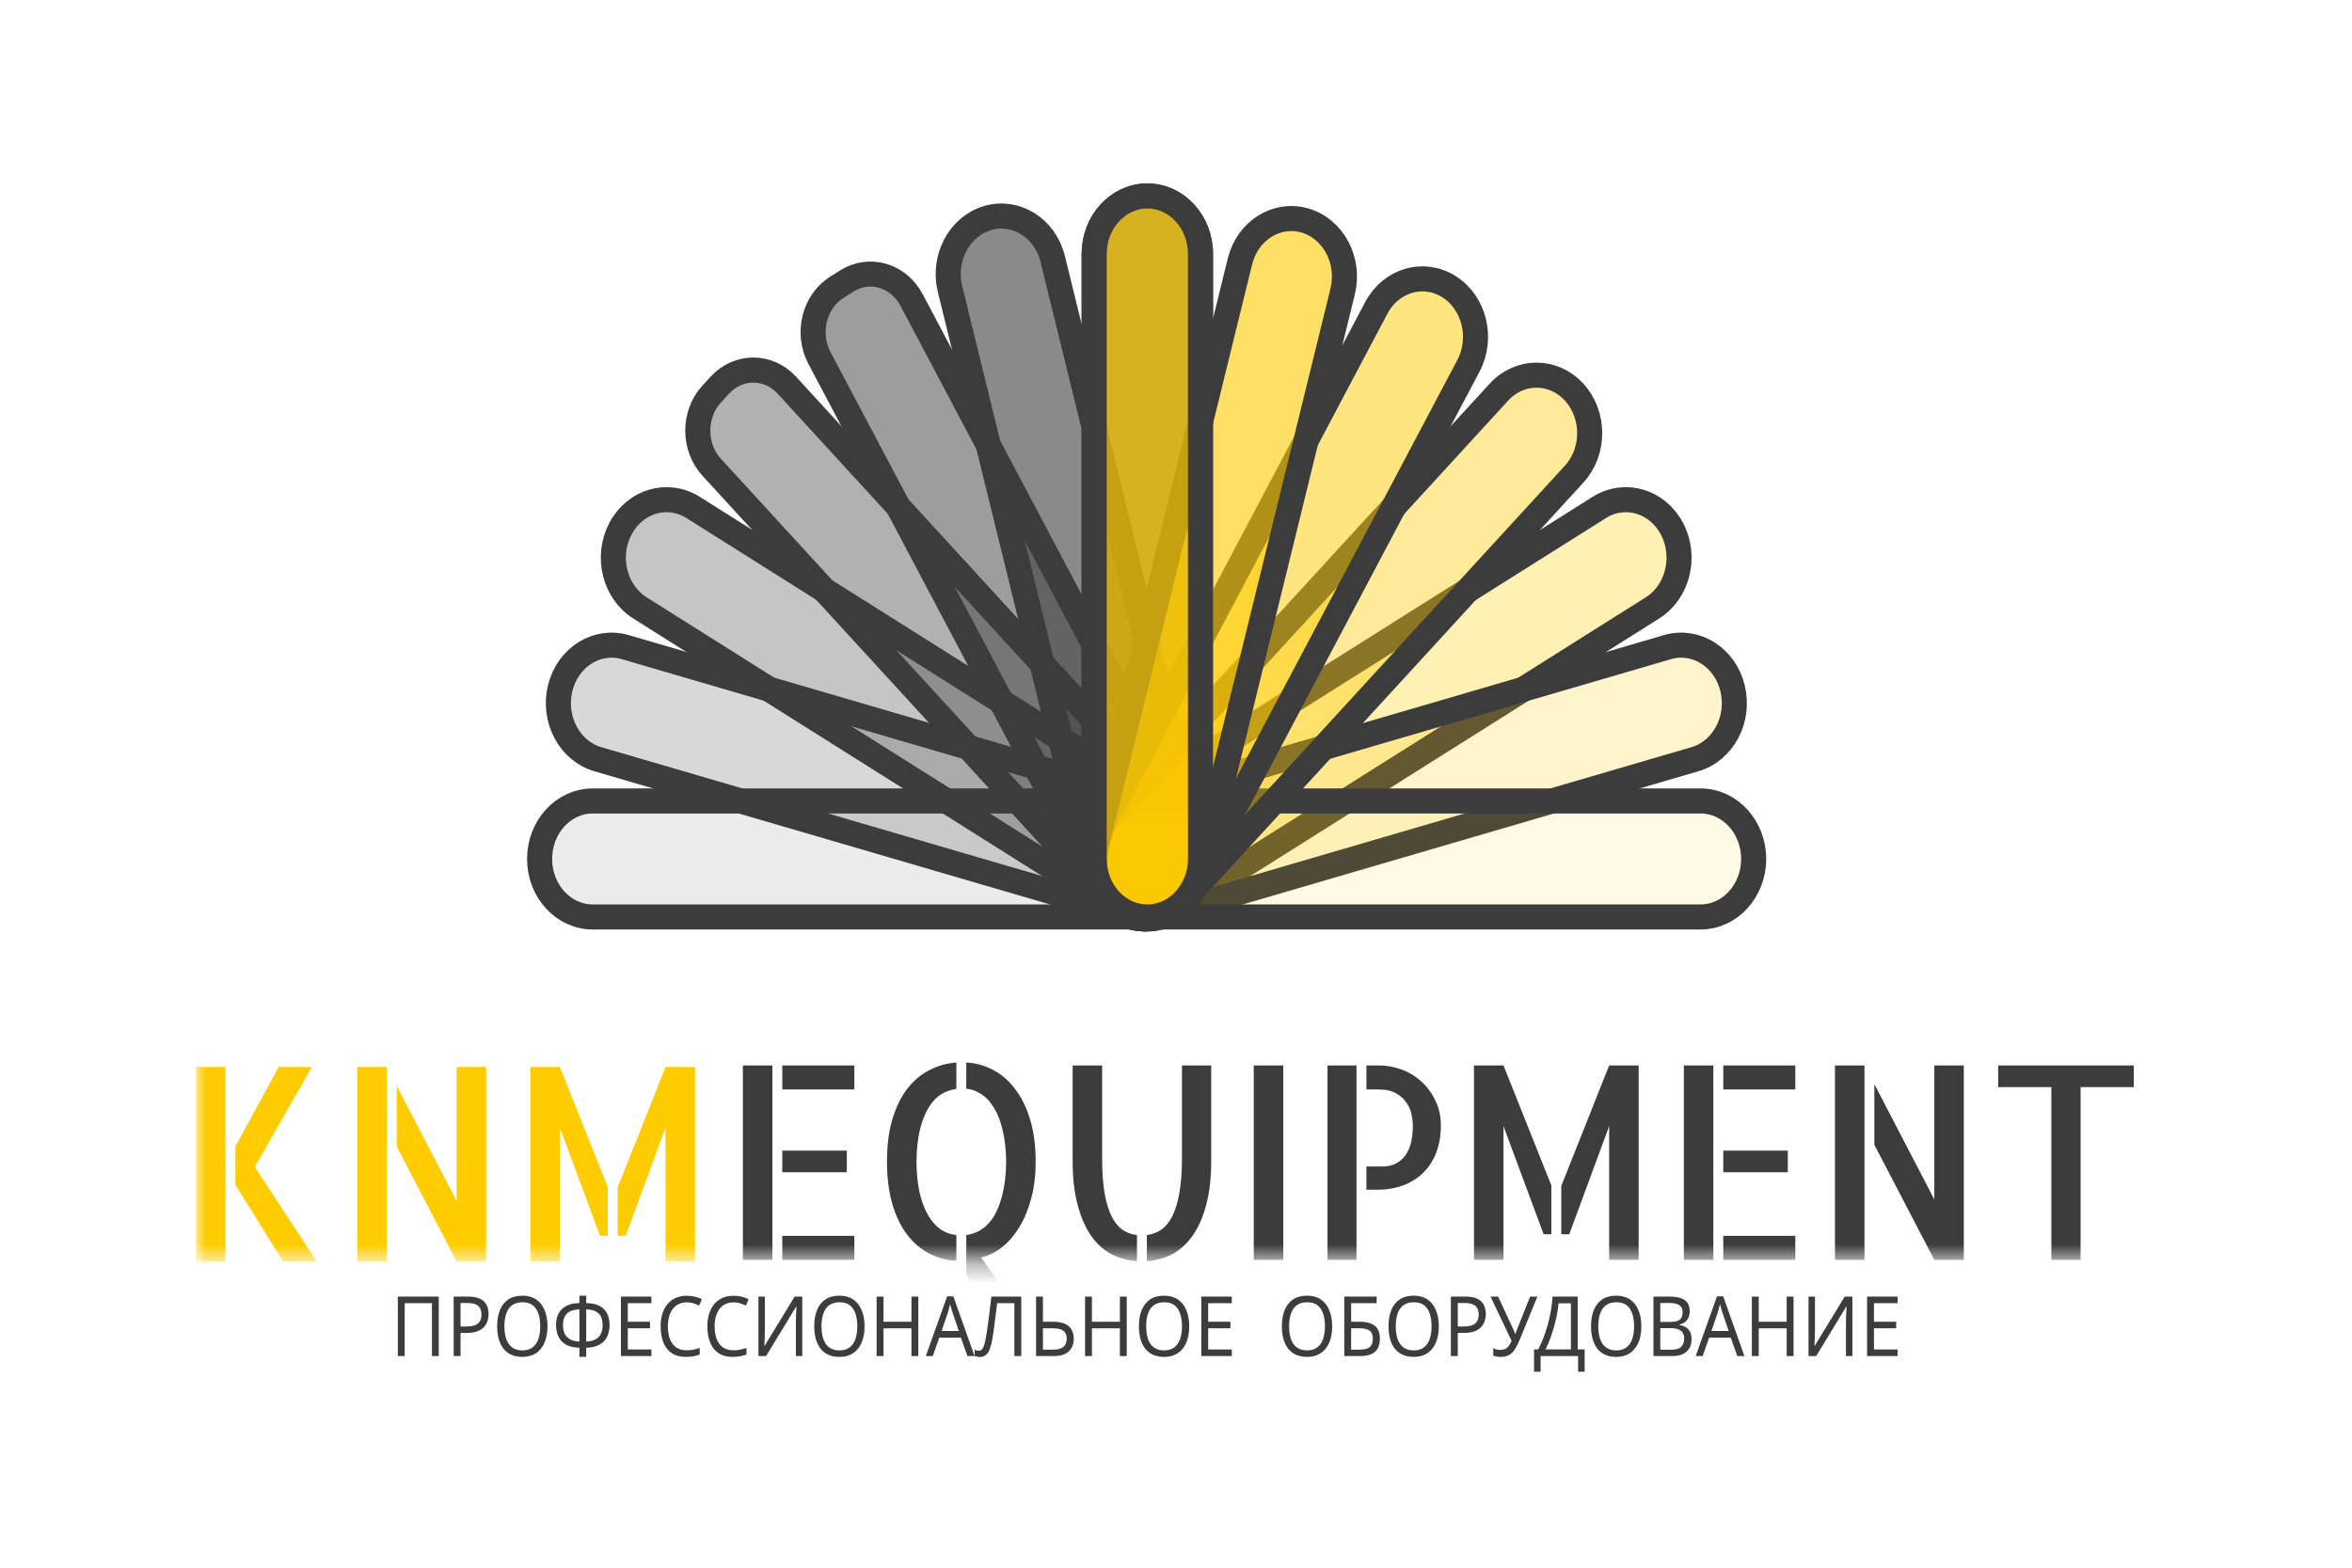 <?xml version="1.0" encoding="UTF-8"?>
<svg xmlns="http://www.w3.org/2000/svg" width="120" height="80" viewBox="0 0 120 80" fill="none">
  <rect width="120" height="80" rx="10" fill="white"></rect>
  <mask id="mask0_1_32" style="mask-type:luminance" maskUnits="userSpaceOnUse" x="10" y="46" width="100" height="19">
    <path d="M110 46.698H10V64.331H110V46.698Z" fill="white"></path>
  </mask>
  <g mask="url(#mask0_1_32)">
    <g filter="url(#filter0_d_1_32)">
      <path d="M27.06 51.037H28.565L31.007 57.161V59.651H30.612L28.565 54.133V60.957H27.06V51.037ZM33.955 51.037H35.46V60.957H33.955V54.133L31.92 59.651H31.513V57.188L33.955 51.037Z" fill="url(#paint0_linear_1_32)"></path>
    </g>
    <g filter="url(#filter1_d_1_32)">
      <path d="M23.297 51.037H24.802V60.957H23.297L20.238 55.088V51.993L23.297 57.875V51.037ZM18.228 60.957V51.037H19.733V60.957H18.228Z" fill="url(#paint1_linear_1_32)"></path>
    </g>
    <g filter="url(#filter2_d_1_32)">
      <path d="M10 60.957V51.037H11.505V60.957H10ZM12.998 56.138L16.155 60.957H14.441L12.011 57.054V55.088L14.219 51.037H15.909L12.998 56.138Z" fill="url(#paint2_linear_1_32)"></path>
    </g>
    <g filter="url(#filter3_d_1_32)">
      <path d="M37.902 50.959H39.407V60.879H37.902V50.959ZM43.206 56.41H39.913V55.307H43.206V56.41ZM39.913 59.654H43.589V60.879H39.913V59.654ZM43.589 50.959V52.184H39.913V50.959H43.589ZM45.254 55.872C45.254 55.073 45.34 54.369 45.513 53.759C45.694 53.14 45.941 52.619 46.253 52.197C46.574 51.767 46.952 51.439 47.388 51.215C47.824 50.981 48.293 50.847 48.794 50.811V52.157C48.515 52.193 48.251 52.287 48.005 52.44C47.766 52.592 47.557 52.816 47.376 53.113C47.195 53.409 47.047 53.786 46.932 54.243C46.825 54.701 46.767 55.244 46.759 55.872C46.767 56.509 46.825 57.056 46.932 57.514C47.047 57.963 47.195 58.34 47.376 58.645C47.565 58.95 47.779 59.183 48.017 59.344C48.264 59.497 48.523 59.587 48.794 59.614V60.919H48.572C48.095 60.856 47.651 60.704 47.24 60.462C46.837 60.219 46.487 59.887 46.191 59.466C45.895 59.044 45.665 58.532 45.501 57.931C45.336 57.33 45.254 56.644 45.254 55.872ZM52.84 55.872C52.84 56.554 52.766 57.173 52.618 57.729C52.47 58.286 52.269 58.775 52.014 59.196C51.759 59.618 51.463 59.964 51.126 60.233C50.788 60.502 50.431 60.677 50.053 60.758L51.755 63.154H50.127L49.3 61.606V59.614C49.58 59.578 49.839 59.484 50.077 59.331C50.324 59.169 50.538 58.941 50.719 58.645C50.899 58.34 51.043 57.963 51.15 57.514C51.265 57.056 51.327 56.509 51.335 55.872C51.327 55.235 51.265 54.692 51.15 54.243C51.043 53.786 50.895 53.409 50.706 53.113C50.525 52.808 50.311 52.579 50.065 52.426C49.826 52.265 49.571 52.17 49.3 52.144V50.811C49.802 50.838 50.266 50.968 50.694 51.201C51.13 51.435 51.504 51.767 51.816 52.197C52.137 52.619 52.388 53.14 52.569 53.759C52.75 54.369 52.84 55.073 52.84 55.872ZM56.232 55.71C56.232 56.401 56.273 56.989 56.356 57.474C56.438 57.949 56.557 58.344 56.713 58.658C56.87 58.963 57.055 59.192 57.269 59.344C57.491 59.497 57.737 59.587 58.009 59.614V60.946C57.507 60.91 57.051 60.78 56.639 60.556C56.236 60.322 55.895 59.995 55.616 59.573C55.336 59.143 55.118 58.618 54.962 57.998C54.806 57.379 54.727 56.67 54.727 55.872V50.959H56.232V55.71ZM61.796 50.959V55.872C61.796 56.67 61.717 57.379 61.561 57.998C61.405 58.618 61.183 59.143 60.895 59.573C60.615 59.995 60.274 60.322 59.871 60.556C59.468 60.78 59.016 60.91 58.514 60.946V59.614C58.786 59.578 59.028 59.488 59.242 59.344C59.464 59.192 59.653 58.963 59.81 58.658C59.966 58.353 60.085 57.963 60.167 57.487C60.258 57.002 60.303 56.41 60.303 55.71V50.959H61.796ZM65.472 60.879H63.967V50.959H65.472V60.879ZM67.729 50.959H69.209V60.879H67.729V50.959ZM70.344 50.959C70.731 50.959 71.113 51.026 71.491 51.161C71.87 51.296 72.207 51.497 72.503 51.767C72.807 52.036 73.05 52.363 73.23 52.749C73.42 53.126 73.514 53.552 73.514 54.028C73.514 54.53 73.436 54.988 73.28 55.401C73.124 55.805 72.906 56.145 72.626 56.424C72.346 56.702 72.009 56.917 71.615 57.07C71.22 57.222 70.784 57.299 70.307 57.299H69.715V56.114H70.566C70.747 56.114 70.924 56.083 71.096 56.02C71.277 55.948 71.442 55.836 71.59 55.684C71.738 55.531 71.857 55.32 71.948 55.051C72.038 54.773 72.083 54.432 72.083 54.028C72.083 53.866 72.063 53.682 72.022 53.476C71.981 53.261 71.894 53.059 71.763 52.87C71.639 52.673 71.462 52.511 71.232 52.386C71.002 52.251 70.698 52.184 70.319 52.184H69.715V50.959H70.344ZM75.204 50.959H76.709L79.151 57.083V59.573H78.757L76.709 54.055V60.879H75.204V50.959ZM82.1 50.959H83.604V60.879H82.1V54.055L80.064 59.573H79.657V57.11L82.1 50.959ZM85.911 50.959H87.416V60.879H85.911V50.959ZM91.215 56.41H87.922V55.307H91.215V56.41ZM87.922 59.654H91.598V60.879H87.922V59.654ZM91.598 50.959V52.184H87.922V50.959H91.598ZM98.69 50.959H100.195V60.879H98.69L95.631 55.01V51.915L98.69 57.797V50.959ZM93.621 60.879V50.959H95.126V60.879H93.621ZM108.867 50.959V52.063H106.153V60.879H104.661V52.063H101.947V50.959H108.867Z" fill="url(#paint3_linear_1_32)"></path>
    </g>
  </g>
  <path d="M20.297 69.201V66.166H22.385V69.201H22.038V66.501H20.648V69.201H20.297ZM23.883 66.166C24.247 66.166 24.511 66.243 24.678 66.399C24.844 66.555 24.927 66.775 24.927 67.058C24.927 67.183 24.907 67.303 24.869 67.42C24.832 67.533 24.771 67.635 24.686 67.726C24.6 67.816 24.485 67.889 24.343 67.942C24.2 67.993 24.024 68.019 23.817 68.019H23.497V69.201H23.147V66.166H23.883ZM23.852 66.493H23.497V67.692H23.778C23.954 67.692 24.101 67.672 24.218 67.632C24.335 67.59 24.422 67.523 24.479 67.432C24.536 67.342 24.565 67.223 24.565 67.075C24.565 66.88 24.508 66.734 24.393 66.637C24.279 66.541 24.098 66.493 23.852 66.493ZM27.933 67.679C27.933 67.914 27.905 68.128 27.851 68.321C27.796 68.511 27.714 68.675 27.605 68.814C27.499 68.953 27.365 69.059 27.204 69.133C27.046 69.206 26.861 69.243 26.651 69.243C26.433 69.243 26.243 69.206 26.082 69.133C25.921 69.056 25.787 68.95 25.681 68.814C25.574 68.675 25.495 68.509 25.443 68.317C25.391 68.124 25.365 67.91 25.365 67.675C25.365 67.363 25.412 67.091 25.506 66.859C25.599 66.626 25.741 66.445 25.93 66.314C26.122 66.184 26.364 66.119 26.655 66.119C26.933 66.119 27.166 66.184 27.356 66.314C27.546 66.442 27.688 66.623 27.785 66.859C27.883 67.091 27.933 67.364 27.933 67.679ZM25.735 67.679C25.735 67.934 25.768 68.154 25.833 68.338C25.898 68.522 25.997 68.664 26.133 68.763C26.27 68.862 26.443 68.912 26.651 68.912C26.861 68.912 27.033 68.862 27.165 68.763C27.3 68.664 27.4 68.522 27.465 68.338C27.53 68.154 27.562 67.934 27.562 67.679C27.562 67.296 27.49 66.997 27.344 66.782C27.199 66.564 26.969 66.455 26.655 66.455C26.444 66.455 26.27 66.504 26.133 66.603C25.997 66.7 25.898 66.84 25.833 67.024C25.768 67.206 25.735 67.424 25.735 67.679ZM29.909 66.123V66.497C30.21 66.503 30.448 66.557 30.622 66.659C30.796 66.761 30.919 66.897 30.992 67.067C31.065 67.234 31.101 67.421 31.101 67.628C31.101 67.764 31.081 67.9 31.043 68.036C31.006 68.169 30.942 68.291 30.852 68.402C30.761 68.509 30.639 68.597 30.485 68.665C30.332 68.733 30.14 68.77 29.909 68.776V69.243H29.562V68.776C29.326 68.77 29.13 68.733 28.974 68.665C28.82 68.594 28.7 68.504 28.611 68.393C28.523 68.28 28.461 68.156 28.424 68.023C28.388 67.89 28.37 67.758 28.37 67.628C28.37 67.478 28.389 67.336 28.428 67.203C28.47 67.067 28.536 66.948 28.627 66.846C28.721 66.741 28.844 66.657 28.997 66.595C29.15 66.532 29.339 66.5 29.562 66.497V66.123H29.909ZM29.562 66.82C29.354 66.826 29.188 66.863 29.063 66.931C28.941 66.999 28.854 67.092 28.802 67.211C28.75 67.328 28.724 67.465 28.724 67.624C28.724 67.791 28.753 67.937 28.81 68.061C28.87 68.183 28.961 68.278 29.083 68.346C29.207 68.414 29.367 68.453 29.562 68.461V66.82ZM29.909 68.461C30.109 68.453 30.27 68.413 30.392 68.342C30.517 68.271 30.606 68.175 30.661 68.053C30.718 67.928 30.746 67.785 30.746 67.624C30.746 67.462 30.72 67.323 30.668 67.207C30.617 67.088 30.53 66.996 30.407 66.931C30.285 66.863 30.119 66.826 29.909 66.82V68.461ZM33.235 69.201H31.68V66.166H33.235V66.501H32.031V67.449H33.165V67.781H32.031V68.865H33.235V69.201ZM35.037 66.459C34.889 66.459 34.755 66.487 34.636 66.544C34.517 66.598 34.415 66.678 34.332 66.786C34.249 66.891 34.185 67.02 34.141 67.173C34.097 67.323 34.075 67.493 34.075 67.683C34.075 67.933 34.11 68.149 34.18 68.334C34.253 68.518 34.359 68.659 34.5 68.759C34.642 68.858 34.82 68.907 35.033 68.907C35.156 68.907 35.271 68.896 35.38 68.873C35.489 68.851 35.596 68.822 35.7 68.788V69.12C35.596 69.163 35.488 69.194 35.376 69.213C35.267 69.233 35.136 69.243 34.983 69.243C34.7 69.243 34.463 69.18 34.274 69.052C34.084 68.924 33.941 68.743 33.845 68.508C33.752 68.273 33.705 67.996 33.705 67.679C33.705 67.449 33.733 67.24 33.791 67.05C33.85 66.86 33.936 66.695 34.048 66.557C34.162 66.418 34.302 66.311 34.468 66.238C34.635 66.161 34.826 66.123 35.041 66.123C35.184 66.123 35.322 66.139 35.454 66.17C35.587 66.201 35.705 66.245 35.809 66.302L35.668 66.625C35.583 66.582 35.486 66.544 35.38 66.51C35.276 66.476 35.162 66.459 35.037 66.459ZM37.423 66.459C37.275 66.459 37.141 66.487 37.022 66.544C36.902 66.598 36.801 66.678 36.718 66.786C36.635 66.891 36.571 67.02 36.527 67.173C36.483 67.323 36.46 67.493 36.46 67.683C36.46 67.933 36.495 68.149 36.566 68.334C36.638 68.518 36.745 68.659 36.885 68.759C37.028 68.858 37.206 68.907 37.419 68.907C37.541 68.907 37.657 68.896 37.766 68.873C37.875 68.851 37.981 68.822 38.085 68.788V69.12C37.981 69.163 37.873 69.194 37.762 69.213C37.653 69.233 37.522 69.243 37.368 69.243C37.085 69.243 36.849 69.18 36.659 69.052C36.469 68.924 36.327 68.743 36.231 68.508C36.137 68.273 36.09 67.996 36.09 67.679C36.09 67.449 36.119 67.24 36.176 67.05C36.236 66.86 36.321 66.695 36.433 66.557C36.547 66.418 36.688 66.311 36.854 66.238C37.02 66.161 37.211 66.123 37.427 66.123C37.569 66.123 37.707 66.139 37.84 66.17C37.972 66.201 38.09 66.245 38.194 66.302L38.054 66.625C37.968 66.582 37.872 66.544 37.766 66.51C37.662 66.476 37.547 66.459 37.423 66.459ZM38.696 66.166H39.023V67.832C39.023 67.903 39.022 67.981 39.019 68.066C39.019 68.148 39.018 68.23 39.016 68.312C39.013 68.394 39.009 68.468 39.004 68.533C39.001 68.596 38.999 68.644 38.996 68.678H39.012L40.543 66.166H40.932V69.201H40.605V67.551C40.605 67.475 40.606 67.393 40.609 67.305C40.612 67.214 40.614 67.128 40.617 67.046C40.622 66.96 40.626 66.885 40.628 66.82C40.631 66.755 40.634 66.707 40.636 66.676H40.621L39.086 69.201H38.696V66.166ZM44.11 67.679C44.11 67.914 44.083 68.128 44.028 68.321C43.973 68.511 43.892 68.675 43.782 68.814C43.676 68.953 43.542 69.059 43.381 69.133C43.223 69.206 43.038 69.243 42.828 69.243C42.61 69.243 42.42 69.206 42.259 69.133C42.098 69.056 41.964 68.95 41.858 68.814C41.752 68.675 41.672 68.509 41.62 68.317C41.568 68.124 41.542 67.91 41.542 67.675C41.542 67.363 41.589 67.091 41.682 66.859C41.776 66.626 41.918 66.445 42.107 66.314C42.3 66.184 42.541 66.119 42.832 66.119C43.11 66.119 43.344 66.184 43.533 66.314C43.723 66.442 43.866 66.623 43.962 66.859C44.06 67.091 44.11 67.364 44.11 67.679ZM41.913 67.679C41.913 67.934 41.945 68.154 42.01 68.338C42.075 68.522 42.175 68.664 42.31 68.763C42.447 68.862 42.62 68.912 42.828 68.912C43.038 68.912 43.21 68.862 43.342 68.763C43.477 68.664 43.577 68.522 43.642 68.338C43.707 68.154 43.74 67.934 43.74 67.679C43.74 67.296 43.667 66.997 43.521 66.782C43.376 66.564 43.146 66.455 42.832 66.455C42.621 66.455 42.447 66.504 42.31 66.603C42.175 66.7 42.075 66.84 42.01 67.024C41.945 67.206 41.913 67.424 41.913 67.679ZM46.853 69.201H46.503V67.785H45.077V69.201H44.726V66.166H45.077V67.449H46.503V66.166H46.853V69.201ZM49.359 69.201L49.024 68.261H47.922L47.59 69.201H47.236L48.323 66.153H48.639L49.722 69.201H49.359ZM48.607 67.003C48.6 66.98 48.587 66.939 48.568 66.88C48.55 66.82 48.532 66.759 48.514 66.697C48.498 66.632 48.485 66.582 48.475 66.548C48.462 66.605 48.448 66.663 48.432 66.722C48.419 66.779 48.405 66.832 48.389 66.88C48.376 66.928 48.365 66.969 48.354 67.003L48.039 67.921H48.919L48.607 67.003ZM52.105 69.201H51.754V66.501H50.873C50.855 66.657 50.836 66.822 50.815 66.995C50.794 67.165 50.772 67.333 50.749 67.5C50.728 67.668 50.707 67.825 50.687 67.972C50.666 68.12 50.645 68.249 50.624 68.359C50.59 68.549 50.549 68.711 50.499 68.844C50.45 68.977 50.384 69.078 50.301 69.145C50.22 69.213 50.114 69.248 49.981 69.248C49.937 69.248 49.892 69.242 49.845 69.231C49.801 69.222 49.762 69.211 49.728 69.197V68.878C49.757 68.892 49.789 68.905 49.825 68.916C49.862 68.924 49.901 68.929 49.942 68.929C50.02 68.929 50.081 68.895 50.126 68.827C50.172 68.756 50.209 68.669 50.235 68.567C50.261 68.463 50.283 68.359 50.301 68.257C50.316 68.175 50.335 68.066 50.355 67.93C50.376 67.791 50.398 67.629 50.422 67.445C50.447 67.261 50.474 67.061 50.499 66.846C50.528 66.627 50.555 66.401 50.581 66.166H52.105V69.201ZM52.861 69.201V66.166H53.211V67.449H53.733C53.993 67.449 54.199 67.487 54.353 67.564C54.506 67.641 54.616 67.744 54.684 67.874C54.751 68.005 54.785 68.151 54.785 68.312C54.785 68.491 54.747 68.647 54.672 68.78C54.599 68.913 54.489 69.017 54.341 69.09C54.193 69.164 54.005 69.201 53.776 69.201H52.861ZM53.741 68.873C53.967 68.873 54.137 68.828 54.251 68.737C54.366 68.644 54.423 68.502 54.423 68.312C54.423 68.182 54.394 68.079 54.337 68.002C54.282 67.923 54.201 67.866 54.092 67.832C53.985 67.798 53.851 67.781 53.69 67.781H53.211V68.873H53.741ZM57.487 69.201H57.137V67.785H55.711V69.201H55.36V66.166H55.711V67.449H57.137V66.166H57.487V69.201ZM60.675 67.679C60.675 67.914 60.648 68.128 60.593 68.321C60.539 68.511 60.457 68.675 60.348 68.814C60.241 68.953 60.108 69.059 59.946 69.133C59.788 69.206 59.603 69.243 59.393 69.243C59.175 69.243 58.985 69.206 58.824 69.133C58.663 69.056 58.53 68.95 58.423 68.814C58.317 68.675 58.237 68.509 58.185 68.317C58.134 68.124 58.108 67.91 58.108 67.675C58.108 67.363 58.154 67.091 58.248 66.859C58.341 66.626 58.483 66.445 58.672 66.314C58.865 66.184 59.106 66.119 59.397 66.119C59.675 66.119 59.909 66.184 60.098 66.314C60.288 66.442 60.431 66.623 60.527 66.859C60.626 67.091 60.675 67.364 60.675 67.679ZM58.478 67.679C58.478 67.934 58.51 68.154 58.575 68.338C58.64 68.522 58.74 68.664 58.875 68.763C59.013 68.862 59.185 68.912 59.393 68.912C59.603 68.912 59.775 68.862 59.907 68.763C60.042 68.664 60.142 68.522 60.207 68.338C60.272 68.154 60.305 67.934 60.305 67.679C60.305 67.296 60.232 66.997 60.087 66.782C59.941 66.564 59.711 66.455 59.397 66.455C59.187 66.455 59.013 66.504 58.875 66.603C58.74 66.7 58.64 66.84 58.575 67.024C58.51 67.206 58.478 67.424 58.478 67.679ZM62.846 69.201H61.292V66.166H62.846V66.501H61.642V67.449H62.776V67.781H61.642V68.865H62.846V69.201ZM67.968 67.679C67.968 67.914 67.941 68.128 67.887 68.321C67.832 68.511 67.75 68.675 67.641 68.814C67.535 68.953 67.401 69.059 67.24 69.133C67.081 69.206 66.897 69.243 66.687 69.243C66.469 69.243 66.279 69.206 66.118 69.133C65.957 69.056 65.823 68.95 65.717 68.814C65.61 68.675 65.531 68.509 65.479 68.317C65.427 68.124 65.401 67.91 65.401 67.675C65.401 67.363 65.448 67.091 65.541 66.859C65.635 66.626 65.776 66.445 65.966 66.314C66.158 66.184 66.4 66.119 66.691 66.119C66.969 66.119 67.202 66.184 67.392 66.314C67.581 66.442 67.724 66.623 67.82 66.859C67.919 67.091 67.968 67.364 67.968 67.679ZM65.771 67.679C65.771 67.934 65.804 68.154 65.868 68.338C65.933 68.522 66.033 68.664 66.168 68.763C66.306 68.862 66.479 68.912 66.687 68.912C66.897 68.912 67.068 68.862 67.201 68.763C67.336 68.664 67.436 68.522 67.501 68.338C67.566 68.154 67.598 67.934 67.598 67.679C67.598 67.296 67.526 66.997 67.38 66.782C67.235 66.564 67.005 66.455 66.691 66.455C66.48 66.455 66.306 66.504 66.168 66.603C66.033 66.7 65.933 66.84 65.868 67.024C65.804 67.206 65.771 67.424 65.771 67.679ZM68.585 69.201V66.166H70.237V66.501H68.936V67.449H69.349C69.626 67.449 69.842 67.487 69.995 67.564C70.148 67.638 70.255 67.74 70.315 67.87C70.374 67.998 70.404 68.145 70.404 68.312C70.404 68.496 70.371 68.655 70.303 68.788C70.238 68.922 70.132 69.024 69.984 69.094C69.835 69.165 69.641 69.201 69.399 69.201H68.585ZM69.364 68.873C69.614 68.873 69.789 68.828 69.89 68.737C69.991 68.644 70.042 68.502 70.042 68.312C70.042 68.182 70.017 68.079 69.968 68.002C69.921 67.923 69.843 67.866 69.734 67.832C69.628 67.798 69.485 67.781 69.306 67.781H68.936V68.873H69.364ZM73.409 67.679C73.409 67.914 73.382 68.128 73.327 68.321C73.273 68.511 73.191 68.675 73.082 68.814C72.975 68.953 72.841 69.059 72.68 69.133C72.522 69.206 72.338 69.243 72.127 69.243C71.909 69.243 71.719 69.206 71.558 69.133C71.397 69.056 71.264 68.95 71.157 68.814C71.051 68.675 70.971 68.509 70.919 68.317C70.868 68.124 70.842 67.91 70.842 67.675C70.842 67.363 70.888 67.091 70.982 66.859C71.075 66.626 71.217 66.445 71.406 66.314C71.599 66.184 71.84 66.119 72.131 66.119C72.409 66.119 72.643 66.184 72.832 66.314C73.022 66.442 73.165 66.623 73.261 66.859C73.36 67.091 73.409 67.364 73.409 67.679ZM71.212 67.679C71.212 67.934 71.244 68.154 71.309 68.338C71.374 68.522 71.474 68.664 71.609 68.763C71.747 68.862 71.919 68.912 72.127 68.912C72.338 68.912 72.509 68.862 72.641 68.763C72.776 68.664 72.876 68.522 72.942 68.338C73.006 68.154 73.039 67.934 73.039 67.679C73.039 67.296 72.966 66.997 72.821 66.782C72.675 66.564 72.445 66.455 72.131 66.455C71.921 66.455 71.747 66.504 71.609 66.603C71.474 66.7 71.374 66.84 71.309 67.024C71.244 67.206 71.212 67.424 71.212 67.679ZM74.762 66.166C75.125 66.166 75.39 66.243 75.557 66.399C75.723 66.555 75.806 66.775 75.806 67.058C75.806 67.183 75.787 67.303 75.748 67.42C75.711 67.533 75.65 67.635 75.564 67.726C75.479 67.816 75.364 67.889 75.222 67.942C75.079 67.993 74.903 68.019 74.696 68.019H74.376V69.201H74.025V66.166H74.762ZM74.731 66.493H74.376V67.692H74.657C74.833 67.692 74.98 67.672 75.097 67.632C75.214 67.59 75.301 67.523 75.358 67.432C75.415 67.342 75.444 67.223 75.444 67.075C75.444 66.88 75.386 66.734 75.272 66.637C75.158 66.541 74.977 66.493 74.731 66.493ZM77.549 68.338C77.466 68.539 77.382 68.708 77.296 68.844C77.213 68.977 77.114 69.078 77 69.145C76.886 69.211 76.74 69.243 76.564 69.243C76.491 69.243 76.422 69.238 76.357 69.226C76.295 69.215 76.238 69.199 76.186 69.18V68.801C76.238 68.827 76.293 68.848 76.353 68.865C76.413 68.879 76.475 68.886 76.54 68.886C76.636 68.886 76.718 68.872 76.786 68.844C76.856 68.812 76.917 68.763 76.969 68.695C77.023 68.627 77.074 68.536 77.121 68.423L76.049 66.166H76.435L77.21 67.836C77.221 67.856 77.231 67.88 77.242 67.909C77.252 67.934 77.262 67.961 77.273 67.989C77.286 68.018 77.296 68.044 77.304 68.07H77.319C77.327 68.05 77.335 68.028 77.343 68.002C77.353 67.974 77.362 67.947 77.37 67.921C77.38 67.893 77.389 67.869 77.397 67.849L78.067 66.166H78.437L77.549 68.338ZM80.495 66.166V68.861H80.85V70H80.515V69.201H78.602V70H78.267V68.861H78.481C78.575 68.685 78.663 68.488 78.746 68.27C78.832 68.052 78.907 67.823 78.972 67.585C79.037 67.344 79.09 67.104 79.132 66.863C79.173 66.622 79.199 66.389 79.21 66.166H80.495ZM79.517 66.51C79.507 66.674 79.481 66.86 79.439 67.067C79.401 67.274 79.35 67.486 79.288 67.704C79.228 67.92 79.16 68.128 79.085 68.329C79.012 68.531 78.934 68.708 78.851 68.861H80.149V66.51H79.517ZM83.742 67.679C83.742 67.914 83.715 68.128 83.66 68.321C83.606 68.511 83.524 68.675 83.415 68.814C83.308 68.953 83.175 69.059 83.014 69.133C82.855 69.206 82.671 69.243 82.461 69.243C82.242 69.243 82.053 69.206 81.892 69.133C81.731 69.056 81.597 68.95 81.49 68.814C81.384 68.675 81.305 68.509 81.253 68.317C81.201 68.124 81.175 67.91 81.175 67.675C81.175 67.363 81.222 67.091 81.315 66.859C81.409 66.626 81.55 66.445 81.74 66.314C81.932 66.184 82.174 66.119 82.464 66.119C82.742 66.119 82.976 66.184 83.166 66.314C83.355 66.442 83.498 66.623 83.594 66.859C83.693 67.091 83.742 67.364 83.742 67.679ZM81.545 67.679C81.545 67.934 81.577 68.154 81.642 68.338C81.707 68.522 81.807 68.664 81.942 68.763C82.08 68.862 82.253 68.912 82.461 68.912C82.671 68.912 82.842 68.862 82.975 68.763C83.11 68.664 83.21 68.522 83.275 68.338C83.34 68.154 83.372 67.934 83.372 67.679C83.372 67.296 83.299 66.997 83.154 66.782C83.008 66.564 82.779 66.455 82.464 66.455C82.254 66.455 82.08 66.504 81.942 66.603C81.807 66.7 81.707 66.84 81.642 67.024C81.577 67.206 81.545 67.424 81.545 67.679ZM85.154 66.166C85.385 66.166 85.578 66.19 85.734 66.238C85.892 66.286 86.011 66.365 86.089 66.476C86.169 66.586 86.209 66.734 86.209 66.918C86.209 67.037 86.189 67.143 86.147 67.237C86.108 67.328 86.048 67.404 85.968 67.466C85.89 67.526 85.794 67.567 85.68 67.59V67.611C85.796 67.631 85.902 67.668 85.995 67.722C86.091 67.775 86.166 67.852 86.221 67.951C86.276 68.05 86.303 68.179 86.303 68.338C86.303 68.522 86.264 68.679 86.186 68.81C86.108 68.937 85.996 69.035 85.851 69.103C85.708 69.168 85.537 69.201 85.337 69.201H84.359V66.166H85.154ZM85.224 67.458C85.463 67.458 85.626 67.417 85.715 67.335C85.803 67.25 85.847 67.125 85.847 66.96C85.847 66.793 85.792 66.674 85.683 66.603C85.577 66.53 85.406 66.493 85.169 66.493H84.709V67.458H85.224ZM84.709 67.777V68.878H85.27C85.517 68.878 85.689 68.825 85.785 68.72C85.881 68.616 85.929 68.478 85.929 68.308C85.929 68.2 85.907 68.107 85.863 68.028C85.821 67.948 85.75 67.887 85.648 67.845C85.55 67.799 85.415 67.777 85.243 67.777H84.709ZM88.638 69.201L88.303 68.261H87.2L86.869 69.201H86.515L87.602 66.153H87.917L89 69.201H88.638ZM87.886 67.003C87.878 66.98 87.865 66.939 87.847 66.88C87.829 66.82 87.811 66.759 87.793 66.697C87.777 66.632 87.764 66.582 87.754 66.548C87.741 66.605 87.726 66.663 87.711 66.722C87.698 66.779 87.683 66.832 87.668 66.88C87.655 66.928 87.643 66.969 87.633 67.003L87.317 67.921H88.198L87.886 67.003ZM91.508 69.201H91.157V67.785H89.731V69.201H89.381V66.166H89.731V67.449H91.157V66.166H91.508V69.201ZM92.272 66.166H92.6V67.832C92.6 67.903 92.598 67.981 92.596 68.066C92.596 68.148 92.594 68.23 92.592 68.312C92.589 68.394 92.585 68.468 92.58 68.533C92.578 68.596 92.575 68.644 92.572 68.678H92.588L94.119 66.166H94.509V69.201H94.181V67.551C94.181 67.475 94.183 67.393 94.185 67.305C94.188 67.214 94.191 67.128 94.193 67.046C94.198 66.96 94.202 66.885 94.205 66.82C94.207 66.755 94.21 66.707 94.213 66.676H94.197L92.662 69.201H92.272V66.166ZM96.814 69.201H95.259V66.166H96.814V66.501H95.61V67.449H96.743V67.781H95.61V68.865H96.814V69.201Z" fill="url(#paint4_linear_1_32)"></path>
  <path d="M56.73 46.125L36.31 23.844C35.365 22.813 35.365 21.14 36.31 20.108L36.723 19.658C37.669 18.627 39.201 18.627 40.147 19.658L60.566 41.939C61.512 42.971 61.512 44.643 60.566 45.675L60.154 46.125C59.208 47.157 57.675 47.157 56.73 46.125Z" fill="#3C3C3C" fill-opacity="0.4" stroke="#3C3C3C" stroke-width="1.279"></path>
  <path d="M56.248 45.557L41.809 18.268C41.141 17.005 41.538 15.389 42.696 14.66L43.201 14.341C44.359 13.612 45.84 14.045 46.508 15.308L60.947 42.597C61.615 43.86 61.218 45.476 60.06 46.205L59.555 46.523C58.397 47.253 56.917 46.82 56.248 45.557Z" fill="#3C3C3C" fill-opacity="0.5" stroke="#3C3C3C" stroke-width="1.279"></path>
  <path d="M55.794 44.573L48.471 14.752C48.083 13.173 48.942 11.55 50.389 11.127C51.836 10.703 53.324 11.64 53.711 13.22L61.034 43.041C61.422 44.62 60.563 46.243 59.116 46.666C57.669 47.089 56.182 46.152 55.794 44.573Z" fill="#3C3C3C" fill-opacity="0.6" stroke="#3C3C3C" stroke-width="1.279"></path>
  <path d="M55.825 43.833V12.96C55.825 11.325 57.039 10 58.537 10C60.036 10 61.25 11.325 61.25 12.96V43.833C61.25 45.468 60.036 46.793 58.537 46.793C57.039 46.793 55.825 45.468 55.825 43.833Z" fill="#3C3C3C" fill-opacity="0.7" stroke="#3C3C3C" stroke-width="1.279"></path>
  <path d="M57.154 46.458L32.65 31.022C31.353 30.204 30.908 28.394 31.657 26.978C32.406 25.563 34.065 25.078 35.363 25.895L59.866 41.332C61.164 42.149 61.608 43.959 60.859 45.375C60.11 46.791 58.451 47.276 57.154 46.458Z" fill="#3C3C3C" fill-opacity="0.3" stroke="#3C3C3C" stroke-width="1.279"></path>
  <path d="M57.829 46.733L30.499 38.743C29.052 38.319 28.193 36.696 28.581 35.117C28.968 33.538 30.456 32.601 31.903 33.024L59.233 41.015C60.68 41.438 61.539 43.061 61.151 44.64C60.763 46.219 59.276 47.156 57.829 46.733Z" fill="#3C3C3C" fill-opacity="0.2" stroke="#3C3C3C" stroke-width="1.279"></path>
  <path d="M30.244 40.873H58.537C60.036 40.873 61.25 42.199 61.25 43.833C61.25 45.468 60.036 46.793 58.537 46.793H30.244C28.745 46.793 27.531 45.468 27.531 43.833C27.531 42.199 28.745 40.873 30.244 40.873Z" fill="#3C3C3C" fill-opacity="0.1" stroke="#3C3C3C" stroke-width="1.279"></path>
  <path d="M57.094 41.332L81.597 25.895C82.895 25.078 84.554 25.563 85.303 26.979C86.052 28.394 85.608 30.204 84.31 31.022L59.807 46.459C58.509 47.276 56.85 46.791 56.101 45.375C55.352 43.959 55.797 42.149 57.094 41.332Z" fill="#FFCC00" fill-opacity="0.3" stroke="#3C3C3C" stroke-width="1.279"></path>
  <path d="M57.743 41.015L85.073 33.024C86.52 32.601 88.007 33.538 88.395 35.117C88.783 36.696 87.924 38.319 86.477 38.743L59.147 46.733C57.7 47.156 56.212 46.219 55.825 44.64C55.437 43.061 56.296 41.438 57.743 41.015Z" fill="#FFCC00" fill-opacity="0.2" stroke="#3C3C3C" stroke-width="1.279"></path>
  <path d="M58.465 40.873H86.759C88.257 40.873 89.472 42.199 89.472 43.833C89.472 45.468 88.257 46.793 86.759 46.793H58.465C56.967 46.793 55.752 45.468 55.752 43.833C55.752 42.199 56.967 40.873 58.465 40.873Z" fill="#FFCC00" fill-opacity="0.1" stroke="#3C3C3C" stroke-width="1.279"></path>
  <path d="M56.468 41.841L76.475 20.011C77.535 18.855 79.252 18.855 80.312 20.011C81.371 21.166 81.371 23.041 80.312 24.197L60.305 46.027C59.245 47.183 57.528 47.183 56.468 46.027C55.409 44.871 55.409 42.997 56.468 41.841Z" fill="#FFCC00" fill-opacity="0.4" stroke="#3C3C3C" stroke-width="1.279"></path>
  <path d="M56.073 42.448L70.22 15.711C70.969 14.296 72.628 13.81 73.926 14.628C75.223 15.445 75.668 17.256 74.919 18.671L60.772 45.408C60.023 46.824 58.364 47.309 57.066 46.492C55.769 45.674 55.324 43.864 56.073 42.448Z" fill="#FFCC00" fill-opacity="0.5" stroke="#3C3C3C" stroke-width="1.279"></path>
  <path d="M55.938 43.168L63.261 13.347C63.649 11.768 65.136 10.831 66.584 11.254C68.031 11.677 68.889 13.3 68.502 14.879L61.179 44.7C60.791 46.279 59.303 47.217 57.856 46.794C56.409 46.37 55.55 44.747 55.938 43.168Z" fill="#FFCC00" fill-opacity="0.6" stroke="#3C3C3C" stroke-width="1.279"></path>
  <path d="M55.825 43.833V12.96C55.825 11.325 57.039 10 58.537 10C60.036 10 61.25 11.325 61.25 12.96V43.833C61.25 45.468 60.036 46.793 58.537 46.793C57.039 46.793 55.825 45.468 55.825 43.833Z" fill="#FFCC00" fill-opacity="0.7" stroke="#3C3C3C" stroke-width="1.279"></path>
  <defs>
    <filter id="filter0_d_1_32" x="23.648" y="51.037" width="15.223" height="16.743" filterUnits="userSpaceOnUse" color-interpolation-filters="sRGB">
      <feFlood flood-opacity="0" result="BackgroundImageFix"></feFlood>
      <feColorMatrix in="SourceAlpha" type="matrix" values="0 0 0 0 0 0 0 0 0 0 0 0 0 0 0 0 0 0 127 0" result="hardAlpha"></feColorMatrix>
      <feOffset dy="3.411"></feOffset>
      <feGaussianBlur stdDeviation="1.706"></feGaussianBlur>
      <feComposite in2="hardAlpha" operator="out"></feComposite>
      <feColorMatrix type="matrix" values="0 0 0 0 0 0 0 0 0 0 0 0 0 0 0 0 0 0 0.25 0"></feColorMatrix>
      <feBlend mode="normal" in2="BackgroundImageFix" result="effect1_dropShadow_1_32"></feBlend>
      <feBlend mode="normal" in="SourceGraphic" in2="effect1_dropShadow_1_32" result="shape"></feBlend>
    </filter>
    <filter id="filter1_d_1_32" x="14.816" y="51.037" width="13.398" height="16.743" filterUnits="userSpaceOnUse" color-interpolation-filters="sRGB">
      <feFlood flood-opacity="0" result="BackgroundImageFix"></feFlood>
      <feColorMatrix in="SourceAlpha" type="matrix" values="0 0 0 0 0 0 0 0 0 0 0 0 0 0 0 0 0 0 127 0" result="hardAlpha"></feColorMatrix>
      <feOffset dy="3.411"></feOffset>
      <feGaussianBlur stdDeviation="1.706"></feGaussianBlur>
      <feComposite in2="hardAlpha" operator="out"></feComposite>
      <feColorMatrix type="matrix" values="0 0 0 0 0 0 0 0 0 0 0 0 0 0 0 0 0 0 0.25 0"></feColorMatrix>
      <feBlend mode="normal" in2="BackgroundImageFix" result="effect1_dropShadow_1_32"></feBlend>
      <feBlend mode="normal" in="SourceGraphic" in2="effect1_dropShadow_1_32" result="shape"></feBlend>
    </filter>
    <filter id="filter2_d_1_32" x="6.588" y="51.037" width="12.978" height="16.743" filterUnits="userSpaceOnUse" color-interpolation-filters="sRGB">
      <feFlood flood-opacity="0" result="BackgroundImageFix"></feFlood>
      <feColorMatrix in="SourceAlpha" type="matrix" values="0 0 0 0 0 0 0 0 0 0 0 0 0 0 0 0 0 0 127 0" result="hardAlpha"></feColorMatrix>
      <feOffset dy="3.411"></feOffset>
      <feGaussianBlur stdDeviation="1.706"></feGaussianBlur>
      <feComposite in2="hardAlpha" operator="out"></feComposite>
      <feColorMatrix type="matrix" values="0 0 0 0 0 0 0 0 0 0 0 0 0 0 0 0 0 0 0.25 0"></feColorMatrix>
      <feBlend mode="normal" in2="BackgroundImageFix" result="effect1_dropShadow_1_32"></feBlend>
      <feBlend mode="normal" in="SourceGraphic" in2="effect1_dropShadow_1_32" result="shape"></feBlend>
    </filter>
    <filter id="filter3_d_1_32" x="34.491" y="50.811" width="77.788" height="19.166" filterUnits="userSpaceOnUse" color-interpolation-filters="sRGB">
      <feFlood flood-opacity="0" result="BackgroundImageFix"></feFlood>
      <feColorMatrix in="SourceAlpha" type="matrix" values="0 0 0 0 0 0 0 0 0 0 0 0 0 0 0 0 0 0 127 0" result="hardAlpha"></feColorMatrix>
      <feOffset dy="3.411"></feOffset>
      <feGaussianBlur stdDeviation="1.706"></feGaussianBlur>
      <feComposite in2="hardAlpha" operator="out"></feComposite>
      <feColorMatrix type="matrix" values="0 0 0 0 1 0 0 0 0 0.8 0 0 0 0 0 0 0 0 1 0"></feColorMatrix>
      <feBlend mode="normal" in2="BackgroundImageFix" result="effect1_dropShadow_1_32"></feBlend>
      <feBlend mode="normal" in="SourceGraphic" in2="effect1_dropShadow_1_32" result="shape"></feBlend>
    </filter>
    <linearGradient id="paint0_linear_1_32" x1="22.724" y1="46.698" x2="22.724" y2="64.331" gradientUnits="userSpaceOnUse">
      <stop offset="1" stop-color="#FFCC00"></stop>
    </linearGradient>
    <linearGradient id="paint1_linear_1_32" x1="22.724" y1="46.698" x2="22.724" y2="64.331" gradientUnits="userSpaceOnUse">
      <stop offset="1" stop-color="#FFCC00"></stop>
    </linearGradient>
    <linearGradient id="paint2_linear_1_32" x1="22.724" y1="46.698" x2="22.724" y2="64.331" gradientUnits="userSpaceOnUse">
      <stop offset="1" stop-color="#FFCC00"></stop>
    </linearGradient>
    <linearGradient id="paint3_linear_1_32" x1="73.113" y1="46.698" x2="73.113" y2="64.312" gradientUnits="userSpaceOnUse">
      <stop offset="1" stop-color="#3C3C3C"></stop>
    </linearGradient>
    <linearGradient id="paint4_linear_1_32" x1="58.482" y1="64.872" x2="58.482" y2="70.304" gradientUnits="userSpaceOnUse">
      <stop offset="1" stop-color="#3C3C3C"></stop>
    </linearGradient>
  </defs>
</svg>
